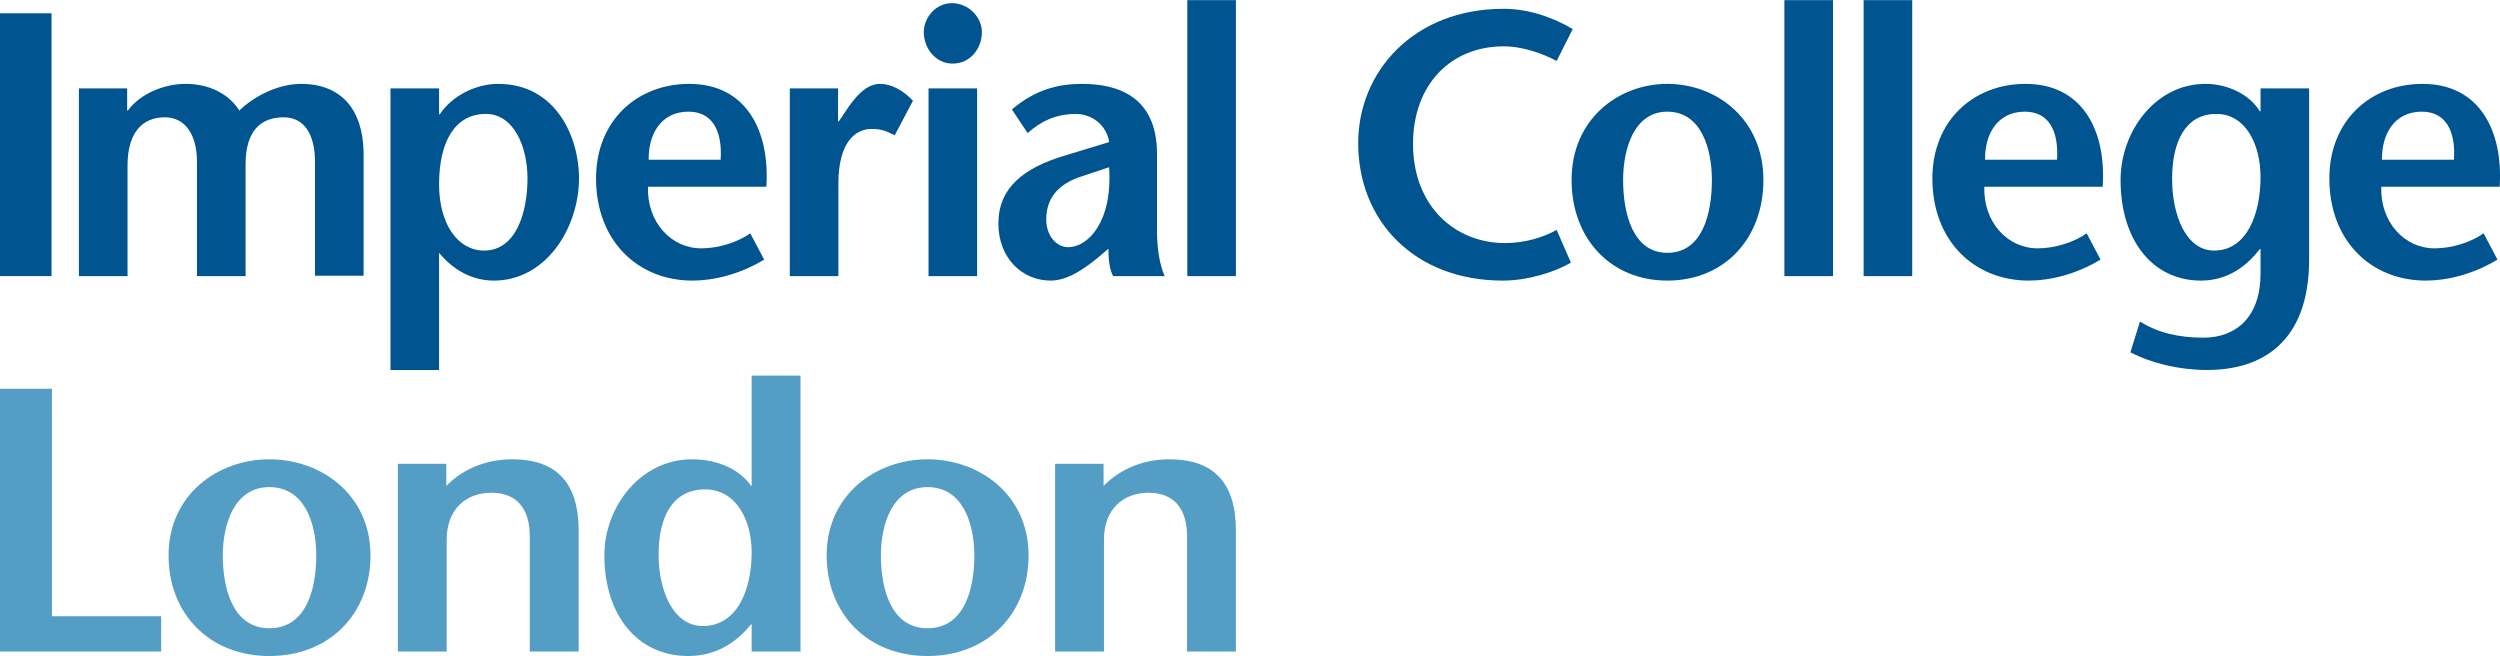 <?xml version="1.0" encoding="utf-8"?>
<!DOCTYPE svg PUBLIC "-//W3C//DTD SVG 1.1//EN" "http://www.w3.org/Graphics/SVG/1.1/DTD/svg11.dtd">
<svg version="1.1" id="Layer_1" xmlns="http://www.w3.org/2000/svg" xmlns:xlink="http://www.w3.org/1999/xlink" x="0px" y="0px"
	 width="381px" height="100px" viewBox="0 0 360.923 94.688" enable-background="new 0 0 360.923 94.688"
	 xml:space="preserve">
<path fill="#00548F" d="M0,39.84V1.898h7.44V39.84H0z"/>
<path fill="#00548F" d="M18.357,15.936h0.105c1.794-2.439,5.222-3.848,8.337-3.848c3.32,0,6.168,1.355,7.754,3.848
	c2.219-2.166,5.646-3.793,8.762-3.848c5.955-0.055,9.074,3.688,9.18,9.918v17.779h-7.021V23.309c0-3.143-1.055-6.395-4.533-6.395
	c-3.377,0-5.486,2.057-5.486,6.771V39.84h-7.02V23.309c0-3.793-1.635-6.395-4.643-6.395c-3.326,0-5.38,2.328-5.38,6.936v15.99h-7.02
	V12.738h6.965V15.936z"/>
<path fill="#00548F" d="M70.142,16.426c4.006,0,6.012,4.662,6.012,9.322c0,4.77-1.58,10.406-6.273,10.406
	c-3.801,0-6.492-3.848-6.492-9.539C63.388,20.381,65.71,16.426,70.142,16.426z M63.388,12.738h-7.014v40.654h7.014V36.479
	c1.955,2.389,4.693,4.01,7.91,4.01c7.547,0,12.295-7.639,12.295-14.795c0-5.963-3.374-13.605-11.657-13.605
	c-3.166,0-6.594,1.627-8.443,4.389h-0.105V12.738z"/>
<path fill="#00548F" d="M93.648,23.035c-0.053-3.625,1.738-6.936,5.75-6.936c3.48,0,4.906,2.818,4.641,6.936H93.648z
	 M110.641,26.938c0.521-8.074-2.908-14.85-11.137-14.85c-7.545,0-13.453,5.313-13.453,13.66c0,8.945,5.959,14.74,13.928,14.74
	c3.006,0,6.752-0.867,10.34-3.033l-2.006-3.793c-1.738,1.244-4.486,2.17-7.068,2.17c-4.379,0-7.859-3.797-7.699-8.895H110.641z"/>
<path fill="#00548F" d="M120.99,17.508h0.105l1.422-2.113c0.844-1.141,2.375-3.307,4.537-3.307c1.584,0,3.27,0.869,4.75,2.438
	l-2.637,4.99c-1.16-0.598-1.9-0.924-3.324-0.924c-2.426,0-4.803,2.006-4.803,7.859V39.84h-7.018V12.738h6.967V17.508z"/>
<path fill="#00548F" d="M141.066,12.738V39.84h-7.014V12.738H141.066z M133.367,4.611c0-2.064,1.688-4.174,4.063-4.174
	c2.426,0,4.326,2.059,4.326,4.174c0,2.328-1.639,4.549-4.225,4.549C135.055,9.16,133.367,6.939,133.367,4.611z"/>
<path fill="#00548F" d="M160.123,24.121c0.527,7.965-3.109,11.545-5.906,11.545c-1.688,0-3.17-1.625-3.17-4.012
	c0-3.088,1.744-5.146,5.172-6.234L160.123,24.121z M160.02,35.883c0,1.463,0.156,3.035,0.682,3.957h7.441
	c-0.846-1.898-1.109-4.445-1.109-6.613V22.172c0-8.457-5.959-10.084-10.814-10.084c-3.639,0-6.855,0.922-10.131,3.688l2.268,3.414
	c1.85-1.627,3.961-2.764,6.971-2.764c2.268,0,4.428,1.572,4.797,4.064l-6.227,1.896c-6.121,1.787-9.76,4.715-9.76,9.867
	c0,4.982,3.428,8.234,7.543,8.234c2.428,0,4.807-1.678,6.758-3.252L160.02,35.883z"/>
<path fill="#00548F" d="M171.414,39.84V0h7.013v39.84H171.414z"/>
<path fill="#00548F" d="M224.733,8.781c-1.799-0.977-4.803-2.113-7.656-2.113c-7.594,0-13.078,5.475-13.078,14.094
	c0,8.998,6.068,14.309,13.291,14.309c2.852,0,5.488-0.814,7.443-1.898l2.057,4.717c-2.268,1.355-6.225,2.6-9.814,2.6
	c-12.824,0-20.895-8.672-20.895-19.834c0-10.354,8.023-19.406,20.996-19.406c3.855,0,7.445,1.41,9.973,2.928L224.733,8.781z"/>
<path fill="#00548F" d="M240.711,36.479c-5.014,0-6.383-5.744-6.383-10.514c0-4.498,1.58-9.865,6.383-9.865
	c4.906,0,6.434,5.367,6.434,9.865C247.145,30.734,245.829,36.479,240.711,36.479z M240.711,40.488
	c8.287,0,13.871-6.121,13.871-14.523c0-8.781-6.748-13.877-13.871-13.877c-7.072,0-13.822,5.096-13.822,13.877
	C226.889,34.367,232.481,40.488,240.711,40.488z"/>
<path fill="#00548F" d="M257.608,39.84V0h7.021v39.84H257.608z"/>
<path fill="#00548F" d="M269.051,39.84V0h7.014v39.84H269.051z"/>
<path fill="#00548F" d="M286.583,23.035c-0.059-3.625,1.736-6.936,5.744-6.936c3.486,0,4.908,2.818,4.646,6.936H286.583z
	 M303.567,26.938c0.529-8.074-2.9-14.85-11.131-14.85c-7.543,0-13.459,5.313-13.459,13.66c0,8.945,5.963,14.74,13.934,14.74
	c3.004,0,6.75-0.867,10.342-3.033l-2.006-3.793c-1.738,1.244-4.486,2.17-7.07,2.17c-4.377,0-7.863-3.797-7.703-8.895H303.567z"/>
<path fill="#00548F" d="M343.883,23.035c-0.051-3.625,1.74-6.936,5.752-6.936c3.479,0,4.908,2.818,4.643,6.936H343.883z
	 M360.872,26.938c0.525-8.074-2.9-14.85-11.131-14.85c-7.547,0-13.455,5.313-13.455,13.66c0,8.945,5.959,14.74,13.93,14.74
	c3.008,0,6.754-0.867,10.34-3.033l-2.004-3.793c-1.742,1.244-4.484,2.17-7.07,2.17c-4.381,0-7.857-3.797-7.703-8.895H360.872z"/>
<path fill="#00548F" d="M319.969,16.426c4.223,0,6.383,4.391,6.383,9.105c0,5.42-2.006,10.623-6.703,10.623
	c-4.061,0-6.063-5.096-6.063-10.354C313.586,20.545,315.432,16.426,319.969,16.426z M333.37,12.738h-7.018v3.307h-0.104
	c-1.477-2.439-4.645-3.957-7.863-3.957c-7.176,0-12.24,6.83-12.24,13.877c0,8.672,4.592,14.523,11.609,14.523
	c4.012,0,6.752-2.275,8.494-4.553h0.104v3.578c0,6.287-3.586,9.215-8.232,9.215c-3.586,0-6.594-0.705-9.176-2.33l-1.375,4.443
	c3.115,1.625,7.127,2.551,11.08,2.551c7.863,0,14.721-3.959,14.721-15.99V12.738z"/>
<path fill="#549DC5" d="M0,56.104h7.494v32.84h15.771v5.096H0V56.104z"/>
<path fill="#549DC5" d="M64.435,70.138c2.503-2.602,5.995-3.85,9.495-3.85c6.496,0,9.607,3.471,9.607,10.299V94.04h-7.051V77.401
	c0-3.792-1.722-6.285-5.554-6.285c-3.613,0-6.442,2.327-6.442,6.771V94.04h-7.052V66.942h6.998V70.138z"/>
<path fill="#549DC5" d="M101.797,70.63c4.444,0,6.719,4.39,6.719,9.102c0,5.423-2.106,10.623-7.053,10.623
	c-4.273,0-6.383-5.095-6.383-10.352S97.025,70.63,101.797,70.63z M108.516,94.04h7.053V54.206h-7.053v15.881h-0.111
	c-1.665-2.389-4.883-3.799-8.492-3.799c-7.444,0-12.662,6.831-12.662,13.877c0,8.67,4.829,14.523,12.105,14.523
	c4.331,0,7.218-2.275,9.049-4.553h0.111V94.04z"/>
<path fill="#549DC5" d="M133.893,90.677c-5.271,0-6.721-5.743-6.721-10.512c0-4.497,1.664-9.863,6.721-9.863
	c5.167,0,6.773,5.366,6.773,9.863C140.666,84.934,139.282,90.677,133.893,90.677z M133.893,94.688
	c8.717,0,14.601-6.125,14.601-14.523c0-8.777-7.104-13.877-14.601-13.877c-7.441,0-14.549,5.1-14.549,13.877
	C119.344,88.563,125.231,94.688,133.893,94.688z"/>
<path fill="#549DC5" d="M159.324,70.138c2.5-2.602,5.997-3.85,9.493-3.85c6.497,0,9.608,3.471,9.608,10.299V94.04h-7.051V77.401
	c0-3.792-1.722-6.285-5.556-6.285c-3.606,0-6.44,2.327-6.44,6.771V94.04h-7.052V66.942h6.997V70.138z"/>
<path fill="#549DC5" d="M38.884,90.677c-5.28,0-6.72-5.743-6.72-10.512c0-4.497,1.664-9.863,6.72-9.863
	c5.164,0,6.774,5.366,6.774,9.863C45.658,84.934,44.266,90.677,38.884,90.677z M38.884,94.688c8.716,0,14.602-6.125,14.602-14.523
	c0-8.777-7.108-13.877-14.602-13.877c-7.442,0-14.549,5.1-14.549,13.877C24.335,88.563,30.219,94.688,38.884,94.688z"/>
</svg>
